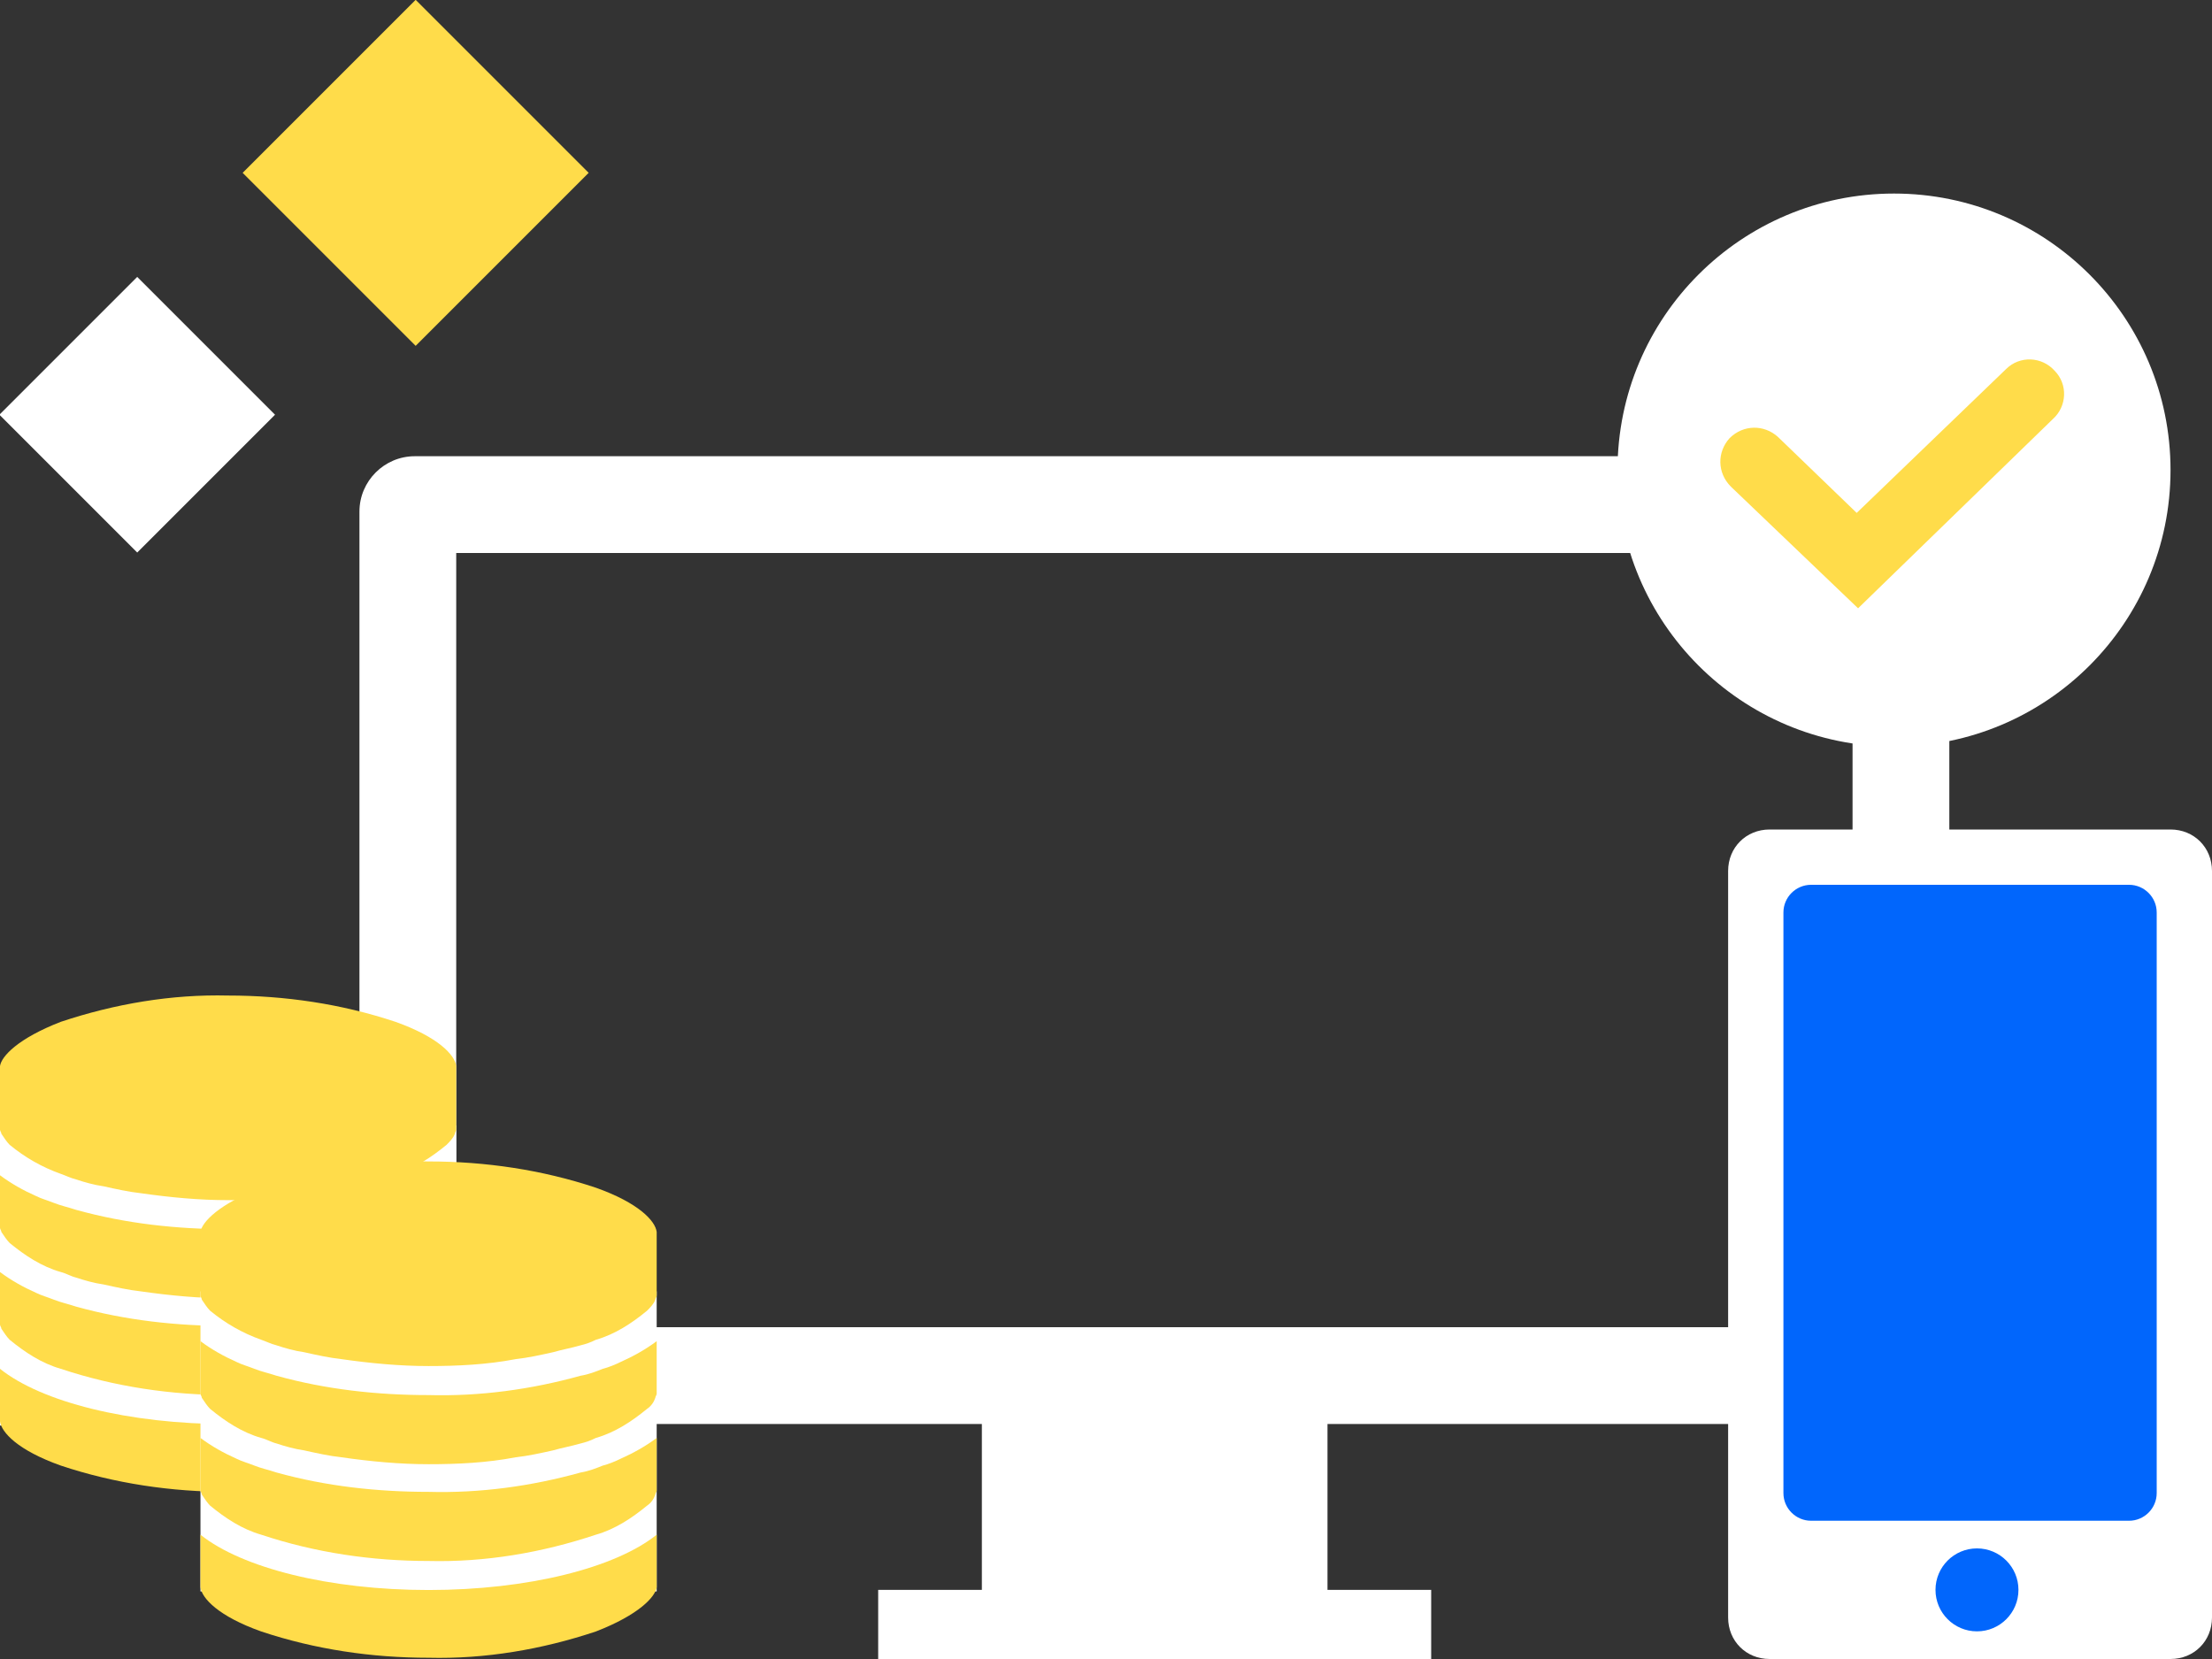 <?xml version="1.0" encoding="utf-8"?>
<!-- Generator: Adobe Illustrator 27.6.1, SVG Export Plug-In . SVG Version: 6.00 Build 0)  -->
<svg version="1.1" xmlns="http://www.w3.org/2000/svg" xmlns:xlink="http://www.w3.org/1999/xlink" x="0px" y="0px"
	 viewBox="0 0 160 120" style="enable-background:new 0 0 160 120;" xml:space="preserve">
<rect x="0" y="0" width="160" height="120" fill="#333333" stroke="none"/>
<style type="text/css">
	.st0{display:none;}
	.st1{display:inline;}
	.st2{fill:none;}
	.st3{fill:#FFFFFF;}
	.st4{fill:#FFDC4A;}
	.st5{clip-path:url(#SVGID_00000029725529208102493850000012798027953009595563_);}
	.st6{clip-path:url(#SVGID_00000001644171432431478220000011801992332696649111_);}
	.st7{fill:#0166FC;}
</style>
<g id="レイヤー_2" class="st0">
	<rect class="st1" width="160" height="120"/>
</g>
<g id="レイヤー_1">
	<g id="レイヤー_1_00000142137593715427408290000010494725140707115436_" class="st0">
		<rect y="0" class="st1" width="160" height="120"/>
	</g>
	<g id="本人確認" transform="translate(15.921 23)">
		<g id="長方形_151" transform="translate(751.079 3320)">
			<path class="st2" d="M-738-3310h109c1.7,0,3,1.3,3,3v64c0,1.7-1.3,3-3,3h-109c-1.7,0-3-1.3-3-3v-64
				C-741-3308.7-739.7-3310-738-3310z"/>
			<path class="st3" d="M-630-3240h-107c-2.2,0-4-1.8-4-4v-62c0-2.2,1.8-4,4-4h107c2.2,0,4,1.8,4,4v62
				C-626-3241.8-627.8-3240-630-3240z M-734-3247h101v-56h-101V-3247z"/>
		</g>
		<rect x="47.6" y="92" class="st3" width="40" height="5"/>
		<rect x="55.1" y="73" class="st3" width="25" height="24"/>
	</g>
	<g id="チェックマーク" transform="translate(10.5 8)">
		<circle id="楕円形_18" class="st3" cx="126.5" cy="26" r="20"/>
		<path class="st4" d="M123.9,36l-9.2-8.8c-1-1-1-2.5-0.1-3.5c1-1,2.5-1,3.5-0.1l5.7,5.5l10.8-10.4c1-1,2.6-0.9,3.5,0.1
			c1,1,0.9,2.6-0.1,3.5L123.9,36z"/>
	</g>
	<g id="コインの山" transform="translate(519.5 3338.41)">
		<rect id="長方形_154" x="-519.5" y="-3257" class="st3" width="33" height="21.7"/>
		<g id="グループ_113" transform="translate(453 1506)">
			<g>
				<g>
					<defs>
						<rect id="SVGID_1_" x="-972.5" y="-4772.4" width="33" height="36"/>
					</defs>
					<clipPath id="SVGID_00000183935846370941220310000001445611018267823548_">
						<use xlink:href="#SVGID_1_"  style="overflow:visible;"/>
					</clipPath>
					<g id="グループ_112" style="clip-path:url(#SVGID_00000183935846370941220310000001445611018267823548_);">
						<path id="パス_95" class="st4" d="M-972.5-4745.4v3.6v0.2c0.1,0.8,1.3,2.1,4.4,3.2c3.9,1.3,8,1.9,12.1,1.9
							c4.1,0.1,8.2-0.6,12.1-1.9c3.1-1.2,4.3-2.5,4.4-3.2v-0.2v-3.6c-3,2.4-9.3,4-16.5,4S-969.5-4743-972.5-4745.4"/>
						<path id="パス_96" class="st4" d="M-942.1-4750.9c-0.4,0.2-0.9,0.4-1.3,0.5c-0.5,0.2-1,0.4-1.6,0.5c-3.6,1-7.3,1.5-11,1.4
							c-3.7,0-7.4-0.4-11-1.4c-0.6-0.2-1.1-0.3-1.6-0.5s-0.9-0.3-1.3-0.5c-0.9-0.4-1.8-0.9-2.6-1.5v3.6v0.2c0,0.1,0.1,0.2,0.1,0.3
							c0.2,0.3,0.4,0.6,0.6,0.8c1.1,0.9,2.3,1.7,3.7,2.1c3.9,1.3,8,1.9,12.1,1.9c4.1,0.1,8.2-0.6,12.1-1.9c1.4-0.4,2.6-1.2,3.7-2.1
							c0.3-0.2,0.5-0.5,0.6-0.8c0-0.1,0.1-0.2,0.1-0.3v-0.2v-3.6C-940.3-4751.8-941.2-4751.3-942.1-4750.9"/>
						<path id="パス_97" class="st4" d="M-942.1-4757.9c-0.4,0.2-0.9,0.4-1.3,0.5c-0.5,0.2-1,0.4-1.6,0.5c-3.6,1-7.3,1.5-11,1.4
							c-3.7,0-7.4-0.4-11-1.4c-0.6-0.2-1.1-0.3-1.6-0.5s-0.9-0.3-1.3-0.5c-0.9-0.4-1.8-0.9-2.6-1.5v3.6v0.2c0,0.1,0.1,0.2,0.1,0.3
							c0.2,0.3,0.4,0.6,0.6,0.8c1.1,0.9,2.3,1.7,3.7,2.1c0.4,0.1,0.7,0.3,1.1,0.4c0.6,0.2,1.3,0.4,2,0.5c0.9,0.2,1.8,0.4,2.7,0.5
							c2.1,0.3,4.2,0.5,6.3,0.5s4.2-0.1,6.3-0.5c0.9-0.1,1.8-0.3,2.7-0.5c0.7-0.2,1.3-0.3,2-0.5c0.4-0.1,0.7-0.2,1.1-0.4
							c1.4-0.4,2.6-1.2,3.7-2.1c0.3-0.2,0.5-0.5,0.6-0.8c0-0.1,0.1-0.2,0.1-0.3v-0.2v-3.6C-940.3-4758.8-941.2-4758.3-942.1-4757.9"
							/>
						<path id="パス_98" class="st4" d="M-939.5-4767.3c-0.1-0.8-1.3-2.1-4.4-3.2c-3.9-1.3-8-1.9-12.1-1.9
							c-4.1-0.1-8.2,0.6-12.1,1.9c-3.1,1.2-4.3,2.5-4.4,3.2v0.2v4.2v0.2c0,0.1,0.1,0.2,0.1,0.3c0.2,0.3,0.4,0.6,0.6,0.8
							c1.1,0.9,2.3,1.6,3.7,2.1c0.3,0.1,0.7,0.3,1.1,0.4c0.6,0.2,1.3,0.4,2,0.5c0.9,0.2,1.8,0.4,2.7,0.5c2.1,0.3,4.2,0.5,6.3,0.5
							s4.2-0.1,6.3-0.5c0.9-0.1,1.8-0.3,2.7-0.5c0.7-0.2,1.3-0.3,2-0.5c0.4-0.1,0.7-0.2,1.1-0.4c1.4-0.4,2.6-1.2,3.7-2.1
							c0.2-0.2,0.5-0.5,0.6-0.8c0-0.1,0.1-0.2,0.1-0.3v-0.2v-4.2L-939.5-4767.3z"/>
					</g>
				</g>
			</g>
		</g>
	</g>
	<g id="コインの山_00000141413310571190950060000011014221030230402205_" transform="translate(519.5 3338.41)">
		
			<rect id="長方形_154_00000032616798387135405040000000572232452611756178_" x="-505" y="-3245" class="st3" width="33" height="21.7"/>
		<g id="グループ_113_00000062190715032677811000000004086571979461652394_" transform="translate(453 1506)">
			<g>
				<g>
					<defs>
						<rect id="SVGID_00000129203304169713827280000013821846926418096781_" x="-958" y="-4760.4" width="33" height="36"/>
					</defs>
					<clipPath id="SVGID_00000108991391079827771260000001032941589431021952_">
						<use xlink:href="#SVGID_00000129203304169713827280000013821846926418096781_"  style="overflow:visible;"/>
					</clipPath>
					
						<g id="グループ_112_00000007406628130986917790000003300017759026505656_" style="clip-path:url(#SVGID_00000108991391079827771260000001032941589431021952_);">
						<path id="パス_95_00000004546174279298401270000017293389044401421742_" class="st4" d="M-958-4733.4v3.6v0.2
							c0.1,0.8,1.3,2.1,4.4,3.2c3.9,1.3,8,1.9,12.1,1.9c4.1,0.1,8.2-0.6,12.1-1.9c3.1-1.2,4.3-2.5,4.4-3.2v-0.2v-3.6
							c-3,2.4-9.3,4-16.5,4S-955-4731-958-4733.4"/>
						<path id="パス_96_00000182514035463712454100000018254261240567212457_" class="st4" d="M-927.6-4738.9
							c-0.4,0.2-0.9,0.4-1.3,0.5c-0.5,0.2-1,0.4-1.6,0.5c-3.6,1-7.3,1.5-11,1.4c-3.7,0-7.4-0.4-11-1.4c-0.6-0.2-1.1-0.3-1.6-0.5
							s-0.9-0.3-1.3-0.5c-0.9-0.4-1.8-0.9-2.6-1.5v3.6v0.2c0,0.1,0.1,0.2,0.1,0.3c0.2,0.3,0.4,0.6,0.6,0.8c1.1,0.9,2.3,1.7,3.7,2.1
							c3.9,1.3,8,1.9,12.1,1.9c4.1,0.1,8.2-0.6,12.1-1.9c1.4-0.4,2.6-1.2,3.7-2.1c0.3-0.2,0.5-0.5,0.6-0.8c0-0.1,0.1-0.2,0.1-0.3
							v-0.2v-3.6C-925.8-4739.8-926.7-4739.3-927.6-4738.9"/>
						<path id="パス_97_00000000196174103254502080000013504906464156372394_" class="st4" d="M-927.6-4745.9
							c-0.4,0.2-0.9,0.4-1.3,0.5c-0.5,0.2-1,0.4-1.6,0.5c-3.6,1-7.3,1.5-11,1.4c-3.7,0-7.4-0.4-11-1.4c-0.6-0.2-1.1-0.3-1.6-0.5
							s-0.9-0.3-1.3-0.5c-0.9-0.4-1.8-0.9-2.6-1.5v3.6v0.2c0,0.1,0.1,0.2,0.1,0.3c0.2,0.3,0.4,0.6,0.6,0.8c1.1,0.9,2.3,1.7,3.7,2.1
							c0.4,0.1,0.7,0.3,1.1,0.4c0.6,0.2,1.3,0.4,2,0.5c0.9,0.2,1.8,0.4,2.7,0.5c2.1,0.3,4.2,0.5,6.3,0.5s4.2-0.1,6.3-0.5
							c0.9-0.1,1.8-0.3,2.7-0.5c0.7-0.2,1.3-0.3,2-0.5c0.4-0.1,0.7-0.2,1.1-0.4c1.4-0.4,2.6-1.2,3.7-2.1c0.3-0.2,0.5-0.5,0.6-0.8
							c0-0.1,0.1-0.2,0.1-0.3v-0.2v-3.6C-925.8-4746.8-926.7-4746.3-927.6-4745.9"/>
						<path id="パス_98_00000152259956572774718670000006534123422240828561_" class="st4" d="M-925-4755.3
							c-0.1-0.8-1.3-2.1-4.4-3.2c-3.9-1.3-8-1.9-12.1-1.9c-4.1-0.1-8.2,0.6-12.1,1.9c-3.1,1.2-4.3,2.5-4.4,3.2v0.2v4.2v0.2
							c0,0.1,0.1,0.2,0.1,0.3c0.2,0.3,0.4,0.6,0.6,0.8c1.1,0.9,2.3,1.6,3.7,2.1c0.3,0.1,0.7,0.3,1.1,0.4c0.6,0.2,1.3,0.4,2,0.5
							c0.9,0.2,1.8,0.4,2.7,0.5c2.1,0.3,4.2,0.5,6.3,0.5s4.2-0.1,6.3-0.5c0.9-0.1,1.8-0.3,2.7-0.5c0.7-0.2,1.3-0.3,2-0.5
							c0.4-0.1,0.7-0.2,1.1-0.4c1.4-0.4,2.6-1.2,3.7-2.1c0.2-0.2,0.5-0.5,0.6-0.8c0-0.1,0.1-0.2,0.1-0.3v-0.2v-4.2L-925-4755.3z"/>
					</g>
				</g>
			</g>
		</g>
	</g>
	<g id="グループ_121" transform="translate(555.5 2549)">
		<path id="長方形_98" class="st3" d="M-427.5-2489h29c1.7,0,3,1.3,3,3v54c0,1.7-1.3,3-3,3h-29c-1.7,0-3-1.3-3-3v-54
			C-430.5-2487.7-429.2-2489-427.5-2489z"/>
		<path id="長方形_99" class="st7" d="M-424.5-2485h23c1.1,0,2,0.9,2,2v42c0,1.1-0.9,2-2,2h-23c-1.1,0-2-0.9-2-2v-42
			C-426.5-2484.1-425.6-2485-424.5-2485z"/>
		<circle id="楕円形_8" class="st7" cx="-412.5" cy="-2434" r="3"/>
	</g>
	
		<rect id="長方形_200" x="21.2" y="3.7" transform="matrix(0.707 -0.707 0.707 0.707 -5.204435e-02 24.874)" class="st4" width="17.7" height="17.7"/>
	
		<rect id="長方形_201" x="2.9" y="22.9" transform="matrix(0.707 -0.707 0.707 0.707 -18.284 15.858)" class="st3" width="14.1" height="14.1"/>
</g>
</svg>
